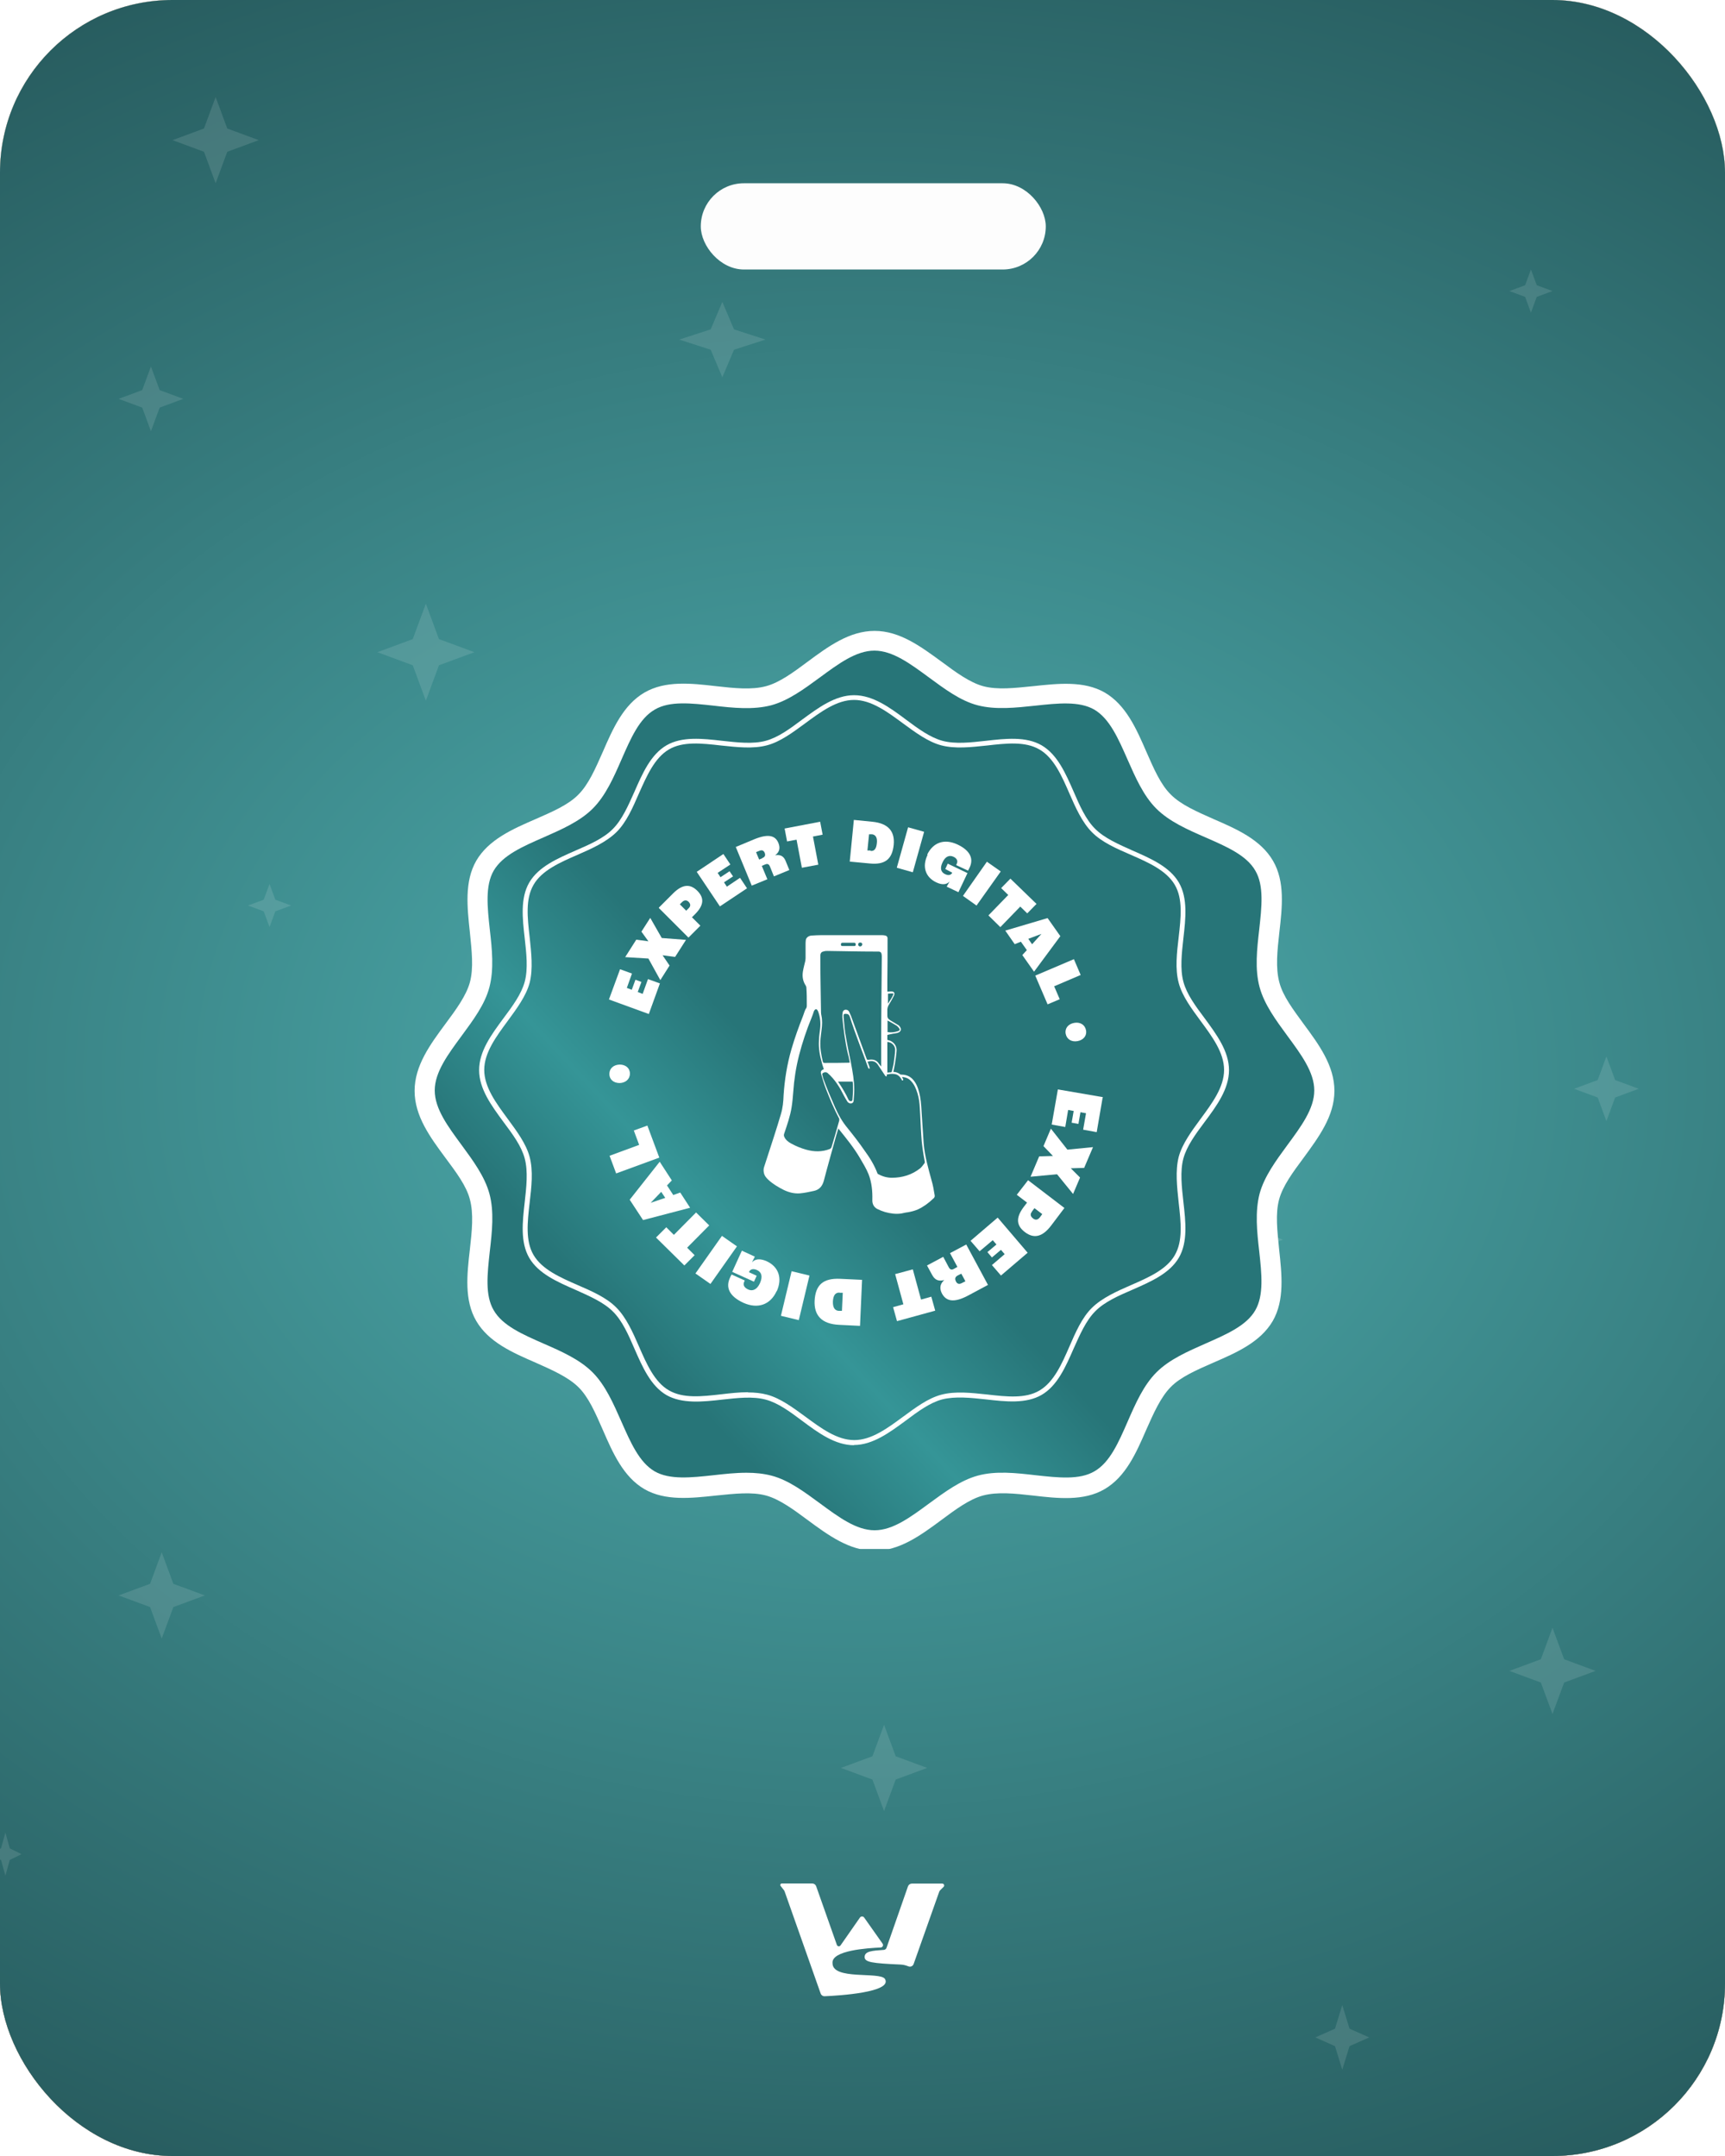<svg width="160" height="200" viewBox="0 0 160 200" fill="none" xmlns="http://www.w3.org/2000/svg">
<g clip-path="url(#clip0_8559_17893)">
<rect width="160" height="200" rx="16" fill="white"/>
<rect x="-1" width="161" height="200" fill="url(#paint0_linear_8559_17893)"/>
<rect x="-1" width="161" height="200" fill="url(#paint1_radial_8559_17893)"/>
<path d="M83.549 182.241C80.87 182.124 80.197 182.021 80.197 181.54C80.197 180.996 80.917 180.954 81.977 180.881C82.091 180.873 82.191 180.797 82.228 180.689L84.218 174.987C84.272 174.833 84.418 174.73 84.581 174.73H87.401C87.557 174.73 87.635 174.918 87.525 175.029L87.2 175.353C87.162 175.392 87.132 175.438 87.114 175.49L84.743 182.19C84.672 182.388 84.457 182.486 84.261 182.409C84.058 182.33 83.825 182.253 83.549 182.241Z" fill="white"/>
<path d="M77.623 180.419C77.675 180.566 77.873 180.593 77.962 180.465L79.762 177.883C79.857 177.746 80.059 177.745 80.155 177.882L81.86 180.298C81.967 180.449 81.871 180.65 81.687 180.658C80.458 180.717 77.096 180.924 77.22 182.117C77.22 183.702 81.542 182.885 82.071 183.557C82.871 184.822 77.757 185.125 76.49 185.18C76.323 185.187 76.173 185.084 76.118 184.926L72.774 175.452C72.76 175.413 72.74 175.376 72.714 175.343L72.403 174.947C72.331 174.855 72.396 174.72 72.513 174.72H74.569H75.34C75.503 174.72 75.648 174.823 75.702 174.976L77.623 180.419Z" fill="white"/>
<path d="M39.5 56L40.715 59.285L44 60.5L40.715 61.715L39.5 65L38.285 61.715L35 60.5L38.285 59.285L39.5 56Z" fill="white" fill-opacity="0.12"/>
<path d="M15 144L16.08 146.92L19 148L16.08 149.08L15 152L13.92 149.08L11 148L13.92 146.92L15 144Z" fill="white" fill-opacity="0.12"/>
<path d="M144 151L145.08 153.92L148 155L145.08 156.08L144 159L142.92 156.08L140 155L142.92 153.92L144 151Z" fill="white" fill-opacity="0.12"/>
<path d="M20 9L21.08 11.92L24 13L21.08 14.08L20 17L18.92 14.08L16 13L18.92 11.92L20 9Z" fill="white" fill-opacity="0.12"/>
<path d="M82 160L83.08 162.92L86 164L83.08 165.08L82 168L80.92 165.08L78 164L80.92 162.92L82 160Z" fill="white" fill-opacity="0.12"/>
<path d="M67 28L68.08 30.555L71 31.5L68.08 32.445L67 35L65.92 32.445L63 31.5L65.92 30.555L67 28Z" fill="white" fill-opacity="0.12"/>
<path d="M142 25L142.54 26.46L144 27L142.54 27.54L142 29L141.46 27.54L140 27L141.46 26.46L142 25Z" fill="white" fill-opacity="0.12"/>
<path d="M117 113L117.54 114.46L119 115L117.54 115.54L117 117L116.46 115.54L115 115L116.46 114.46L117 113Z" fill="white" fill-opacity="0.12"/>
<path d="M25 82L25.54 83.46L27 84L25.54 84.54L25 86L24.46 84.54L23 84L24.46 83.46L25 82Z" fill="white" fill-opacity="0.12"/>
<path d="M0.5 170L0.905 171.46L2 172L0.905 172.54L0.5 174L0.095 172.54L-1 172L0.095 171.46L0.5 170Z" fill="white" fill-opacity="0.12"/>
<path d="M149 98L149.81 100.19L152 101L149.81 101.81L149 104L148.19 101.81L146 101L148.19 100.19L149 98Z" fill="white" fill-opacity="0.12"/>
<path d="M124.5 186L125.175 188.19L127 189L125.175 189.81L124.5 192L123.825 189.81L122 189L123.825 188.19L124.5 186Z" fill="white" fill-opacity="0.12"/>
<path d="M14 34L14.81 36.19L17 37L14.81 37.81L14 40L13.19 37.81L11 37L13.19 36.19L14 34Z" fill="white" fill-opacity="0.12"/>
<g filter="url(#filter0_i_8559_17893)">
<rect x="64" y="16" width="32" height="8" rx="4" fill="#FDFDFD"/>
</g>
<g clip-path="url(#clip1_8559_17893)">
<rect width="160" height="200" rx="16" fill="white"/>
<rect x="-1" width="161" height="200" fill="url(#paint2_linear_8559_17893)"/>
<rect x="-1" width="161" height="200" fill="url(#paint3_radial_8559_17893)"/>
<path d="M83.549 182.241C80.87 182.124 80.197 182.021 80.197 181.54C80.197 180.996 80.917 180.954 81.977 180.881C82.091 180.873 82.191 180.797 82.228 180.689L84.218 174.987C84.272 174.833 84.418 174.73 84.581 174.73H87.401C87.557 174.73 87.635 174.918 87.525 175.029L87.2 175.353C87.162 175.392 87.132 175.438 87.114 175.49L84.743 182.19C84.672 182.388 84.457 182.486 84.261 182.409C84.058 182.33 83.825 182.253 83.549 182.241Z" fill="white"/>
<path d="M77.623 180.419C77.675 180.566 77.873 180.593 77.962 180.465L79.762 177.883C79.857 177.746 80.059 177.745 80.155 177.882L81.86 180.298C81.967 180.449 81.871 180.65 81.687 180.658C80.458 180.717 77.096 180.924 77.22 182.117C77.22 183.702 81.542 182.885 82.071 183.557C82.871 184.822 77.757 185.125 76.49 185.18C76.323 185.187 76.173 185.084 76.118 184.926L72.774 175.452C72.76 175.413 72.74 175.376 72.714 175.343L72.403 174.947C72.331 174.855 72.396 174.72 72.513 174.72H74.569H75.34C75.503 174.72 75.648 174.823 75.702 174.976L77.623 180.419Z" fill="white"/>
<path d="M39.5 56L40.715 59.285L44 60.5L40.715 61.715L39.5 65L38.285 61.715L35 60.5L38.285 59.285L39.5 56Z" fill="white" fill-opacity="0.12"/>
<path d="M15 144L16.08 146.92L19 148L16.08 149.08L15 152L13.92 149.08L11 148L13.92 146.92L15 144Z" fill="white" fill-opacity="0.12"/>
<path d="M144 151L145.08 153.92L148 155L145.08 156.08L144 159L142.92 156.08L140 155L142.92 153.92L144 151Z" fill="white" fill-opacity="0.12"/>
<path d="M20 9L21.08 11.92L24 13L21.08 14.08L20 17L18.92 14.08L16 13L18.92 11.92L20 9Z" fill="white" fill-opacity="0.12"/>
<path d="M82 160L83.08 162.92L86 164L83.08 165.08L82 168L80.92 165.08L78 164L80.92 162.92L82 160Z" fill="white" fill-opacity="0.12"/>
<path d="M67 28L68.08 30.555L71 31.5L68.08 32.445L67 35L65.92 32.445L63 31.5L65.92 30.555L67 28Z" fill="white" fill-opacity="0.12"/>
<path d="M142 25L142.54 26.46L144 27L142.54 27.54L142 29L141.46 27.54L140 27L141.46 26.46L142 25Z" fill="white" fill-opacity="0.12"/>
<path d="M117 113L117.54 114.46L119 115L117.54 115.54L117 117L116.46 115.54L115 115L116.46 114.46L117 113Z" fill="white" fill-opacity="0.12"/>
<path d="M25 82L25.54 83.46L27 84L25.54 84.54L25 86L24.46 84.54L23 84L24.46 83.46L25 82Z" fill="white" fill-opacity="0.12"/>
<path d="M0.5 170L0.905 171.46L2 172L0.905 172.54L0.5 174L0.095 172.54L-1 172L0.095 171.46L0.5 170Z" fill="white" fill-opacity="0.12"/>
<path d="M149 98L149.81 100.19L152 101L149.81 101.81L149 104L148.19 101.81L146 101L148.19 100.19L149 98Z" fill="white" fill-opacity="0.12"/>
<path d="M124.5 186L125.175 188.19L127 189L125.175 189.81L124.5 192L123.825 189.81L122 189L123.825 188.19L124.5 186Z" fill="white" fill-opacity="0.12"/>
<path d="M14 34L14.81 36.19L17 37L14.81 37.81L14 40L13.19 37.81L11 37L13.19 36.19L14 34Z" fill="white" fill-opacity="0.12"/>
<g filter="url(#filter1_i_8559_17893)">
<rect x="64" y="16" width="32" height="8" rx="4" fill="#FDFDFD"/>
</g>
</g>
<g clip-path="url(#clip2_8559_17893)">
<g filter="url(#filter2_d_8559_17893)">
<path d="M120.951 99.268C120.951 102.832 116.739 105.805 115.863 109.082C114.986 112.36 117.102 117.162 115.367 120.135C113.633 123.108 108.488 123.622 106.03 126.081C103.571 128.539 103.114 133.665 100.084 135.418C97.054 137.172 92.442 134.999 89.031 135.914C85.62 136.829 82.781 141.002 79.217 141.002C75.654 141.002 72.681 136.79 69.403 135.914C66.125 135.037 61.323 137.153 58.35 135.418C55.378 133.684 54.863 128.539 52.405 126.081C49.947 123.622 44.82 123.165 43.067 120.135C41.314 117.105 43.486 112.493 42.572 109.082C41.657 105.671 37.503 102.832 37.503 99.268C37.503 95.705 41.714 92.732 42.591 89.454C43.467 86.177 41.352 81.374 43.086 78.401C44.82 75.429 49.965 74.914 52.424 72.456C54.882 69.998 55.34 64.871 58.369 63.118C61.399 61.365 66.011 63.537 69.422 62.623C72.833 61.708 75.654 57.554 79.217 57.554C82.781 57.554 85.754 61.765 89.031 62.642C92.309 63.518 97.111 61.403 100.084 63.137C103.057 64.871 103.571 70.017 106.03 72.475C108.488 74.933 113.614 75.391 115.367 78.421C117.121 81.451 114.948 86.062 115.863 89.473C116.778 92.884 120.951 95.724 120.951 99.287V99.268Z" fill="url(#paint4_linear_8559_17893)"/>
<path d="M79.217 141.954C76.892 141.954 74.91 140.506 73.005 139.096C71.671 138.105 70.394 137.171 69.155 136.828C67.822 136.466 66.221 136.657 64.506 136.828C62.2 137.076 59.799 137.343 57.874 136.237C55.911 135.094 54.939 132.883 54.005 130.73C53.319 129.167 52.691 127.7 51.738 126.766C50.785 125.832 49.318 125.185 47.774 124.498C45.621 123.565 43.41 122.593 42.267 120.63C41.142 118.705 41.409 116.304 41.676 113.998C41.867 112.302 42.038 110.683 41.676 109.349C41.352 108.091 40.399 106.833 39.408 105.499C37.998 103.594 36.55 101.631 36.55 99.287C36.55 96.943 37.998 94.98 39.408 93.074C40.399 91.74 41.333 90.464 41.676 89.225C42.038 87.891 41.847 86.29 41.676 84.575C41.428 82.269 41.161 79.868 42.267 77.944C43.41 75.981 45.621 75.009 47.774 74.075C49.337 73.389 50.804 72.76 51.738 71.807C52.691 70.855 53.319 69.387 54.005 67.844C54.939 65.69 55.911 63.48 57.874 62.336C59.818 61.212 62.2 61.479 64.506 61.745C66.202 61.936 67.822 62.108 69.155 61.745C70.413 61.403 71.671 60.469 73.005 59.478C74.91 58.068 76.873 56.619 79.217 56.619C81.561 56.619 83.524 58.087 85.43 59.478C86.764 60.469 88.04 61.403 89.279 61.745C90.613 62.108 92.214 61.917 93.929 61.745C96.235 61.498 98.636 61.231 100.561 62.336C102.523 63.48 103.495 65.69 104.429 67.844C105.115 69.406 105.744 70.874 106.697 71.807C107.65 72.76 109.117 73.389 110.66 74.075C112.814 75.009 115.024 75.981 116.168 77.944C117.292 79.868 117.025 82.269 116.759 84.575C116.568 86.271 116.396 87.891 116.759 89.225C117.082 90.483 118.035 91.74 119.007 93.074C120.417 94.98 121.866 96.943 121.866 99.287C121.866 101.631 120.398 103.594 119.007 105.499C118.016 106.833 117.083 108.091 116.739 109.349C116.377 110.683 116.568 112.283 116.739 113.998C116.987 116.304 117.254 118.705 116.149 120.63C115.005 122.593 112.795 123.565 110.641 124.498C109.079 125.185 107.611 125.813 106.678 126.766C105.744 127.719 105.096 129.186 104.41 130.73C103.476 132.883 102.504 135.094 100.541 136.237C98.617 137.362 96.216 137.095 93.91 136.828C92.214 136.637 90.594 136.466 89.26 136.828C88.002 137.171 86.745 138.105 85.411 139.096C83.505 140.506 81.542 141.954 79.198 141.954H79.217ZM67.345 134.713C68.145 134.713 68.908 134.789 69.651 134.98C71.252 135.399 72.719 136.504 74.148 137.552C75.882 138.829 77.521 140.049 79.217 140.049C80.913 140.049 82.552 138.829 84.286 137.552C85.716 136.504 87.183 135.418 88.784 134.98C90.461 134.522 92.328 134.732 94.138 134.941C96.235 135.17 98.217 135.399 99.608 134.579C101.037 133.76 101.837 131.911 102.695 129.949C103.419 128.291 104.162 126.595 105.363 125.394C106.563 124.194 108.278 123.45 109.917 122.726C111.861 121.869 113.709 121.068 114.529 119.639C115.329 118.248 115.12 116.266 114.891 114.17C114.681 112.36 114.491 110.492 114.929 108.815C115.367 107.214 116.454 105.747 117.502 104.318C118.779 102.584 119.998 100.945 119.998 99.249C119.998 97.553 118.779 95.914 117.502 94.18C116.454 92.75 115.367 91.283 114.929 89.682C114.472 88.005 114.681 86.138 114.891 84.327C115.12 82.231 115.348 80.249 114.529 78.858C113.709 77.429 111.861 76.629 109.898 75.771C108.24 75.047 106.544 74.304 105.344 73.103C104.143 71.903 103.4 70.188 102.676 68.549C101.818 66.605 101.018 64.756 99.589 63.918C98.198 63.118 96.216 63.327 94.119 63.556C92.309 63.746 90.442 63.956 88.765 63.518C87.164 63.099 85.697 61.993 84.267 60.945C82.533 59.668 80.894 58.449 79.198 58.449C77.502 58.449 75.863 59.668 74.129 60.945C72.7 61.993 71.233 63.079 69.632 63.518C67.955 63.956 66.087 63.766 64.296 63.556C62.2 63.327 60.218 63.099 58.827 63.918C57.398 64.737 56.597 66.586 55.74 68.549C55.016 70.207 54.272 71.903 53.072 73.103C51.871 74.304 50.156 75.047 48.517 75.771C46.554 76.629 44.725 77.429 43.887 78.858C43.086 80.249 43.296 82.231 43.525 84.327C43.734 86.138 43.925 88.005 43.486 89.682C43.067 91.283 41.962 92.75 40.914 94.18C39.637 95.914 38.417 97.553 38.417 99.249C38.417 100.945 39.637 102.584 40.914 104.318C41.962 105.747 43.048 107.214 43.486 108.815C43.944 110.492 43.734 112.36 43.525 114.17C43.296 116.266 43.067 118.248 43.887 119.639C44.706 121.068 46.554 121.869 48.498 122.726C50.156 123.45 51.852 124.194 53.053 125.394C54.253 126.595 54.996 128.31 55.721 129.949C56.578 131.892 57.379 133.741 58.808 134.579C60.199 135.38 62.181 135.17 64.277 134.941C65.287 134.827 66.316 134.713 67.326 134.713H67.345Z" fill="white"/>
</g>
<path d="M79.217 134.065C77.464 134.065 75.901 132.922 74.396 131.797C73.252 130.94 72.166 130.139 71.023 129.835C69.822 129.511 68.374 129.682 66.983 129.835C65.153 130.044 63.267 130.235 61.819 129.415C60.351 128.558 59.589 126.805 58.846 125.108C58.293 123.832 57.721 122.517 56.845 121.659C55.987 120.802 54.672 120.23 53.395 119.658C51.7 118.915 49.946 118.153 49.089 116.686C48.25 115.237 48.46 113.351 48.669 111.521C48.822 110.13 48.993 108.682 48.669 107.462C48.365 106.319 47.564 105.233 46.707 104.089C45.601 102.584 44.439 101.021 44.439 99.268C44.439 97.515 45.582 95.971 46.707 94.447C47.564 93.303 48.365 92.198 48.669 91.074C48.993 89.873 48.822 88.425 48.669 87.034C48.46 85.204 48.25 83.318 49.089 81.869C49.946 80.402 51.7 79.64 53.395 78.897C54.672 78.344 55.987 77.772 56.845 76.896C57.702 76.038 58.274 74.723 58.846 73.446C59.589 71.75 60.351 69.997 61.819 69.14C63.267 68.301 65.153 68.511 66.983 68.72C68.374 68.873 69.841 69.044 71.023 68.72C72.166 68.415 73.252 67.615 74.396 66.758C75.901 65.652 77.464 64.49 79.217 64.49C80.97 64.49 82.533 65.633 84.038 66.758C85.182 67.615 86.287 68.415 87.411 68.72C88.612 69.044 90.06 68.873 91.451 68.72C93.281 68.511 95.167 68.301 96.616 69.14C98.083 69.997 98.845 71.75 99.588 73.446C100.141 74.723 100.713 76.038 101.589 76.896C102.447 77.753 103.762 78.325 105.039 78.897C106.735 79.64 108.488 80.402 109.345 81.869C110.184 83.318 109.974 85.204 109.765 87.034C109.612 88.425 109.441 89.873 109.765 91.074C110.07 92.217 110.87 93.303 111.727 94.447C112.833 95.952 113.995 97.515 113.995 99.268C113.995 101.021 112.852 102.584 111.727 104.089C110.87 105.233 110.07 106.338 109.765 107.462C109.441 108.663 109.612 110.111 109.765 111.502C109.974 113.332 110.184 115.218 109.345 116.666C108.488 118.134 106.735 118.896 105.039 119.639C103.762 120.192 102.447 120.764 101.589 121.64C100.732 122.498 100.16 123.813 99.588 125.089C98.845 126.785 98.083 128.539 96.616 129.396C95.167 130.235 93.281 130.025 91.451 129.815C90.041 129.663 88.593 129.511 87.392 129.815C86.249 130.12 85.163 130.921 84.019 131.778C82.514 132.884 80.951 134.046 79.198 134.046L79.217 134.065ZM69.384 129.168C69.994 129.168 70.585 129.225 71.156 129.377C72.376 129.701 73.557 130.578 74.701 131.416C76.149 132.483 77.635 133.589 79.236 133.589C80.837 133.589 82.323 132.483 83.772 131.416C84.915 130.578 86.077 129.701 87.316 129.377C88.612 129.034 90.098 129.206 91.547 129.358C93.376 129.568 95.11 129.758 96.406 128.996C97.74 128.215 98.483 126.538 99.188 124.918C99.76 123.603 100.351 122.231 101.284 121.316C102.218 120.402 103.571 119.792 104.886 119.22C106.506 118.515 108.202 117.772 108.964 116.438C109.727 115.123 109.536 113.408 109.326 111.559C109.174 110.111 109.002 108.625 109.326 107.329C109.65 106.109 110.527 104.928 111.365 103.784C112.433 102.336 113.538 100.85 113.538 99.249C113.538 97.648 112.433 96.162 111.365 94.713C110.527 93.57 109.65 92.408 109.326 91.169C108.983 89.873 109.155 88.387 109.326 86.938C109.536 85.109 109.727 83.375 108.964 82.079C108.183 80.745 106.506 80.002 104.886 79.297C103.571 78.725 102.199 78.134 101.284 77.201C100.37 76.286 99.76 74.914 99.188 73.599C98.483 71.979 97.74 70.283 96.406 69.521C95.091 68.758 93.357 68.949 91.528 69.159C90.079 69.311 88.593 69.483 87.297 69.14C86.077 68.816 84.896 67.939 83.752 67.101C82.304 66.033 80.818 64.928 79.217 64.928C77.616 64.928 76.13 66.033 74.682 67.101C73.538 67.939 72.376 68.816 71.137 69.14C69.86 69.483 68.355 69.311 66.907 69.159C65.077 68.949 63.343 68.758 62.047 69.521C60.713 70.302 59.989 71.979 59.265 73.599C58.693 74.914 58.102 76.286 57.169 77.201C56.235 78.115 54.882 78.725 53.567 79.297C51.947 80.002 50.251 80.745 49.489 82.079C48.727 83.394 48.917 85.109 49.127 86.938C49.279 88.387 49.451 89.873 49.127 91.169C48.803 92.388 47.926 93.57 47.088 94.713C46.021 96.162 44.915 97.648 44.915 99.249C44.915 100.85 46.021 102.336 47.088 103.784C47.926 104.928 48.803 106.09 49.127 107.329C49.47 108.625 49.298 110.111 49.127 111.559C48.917 113.389 48.727 115.123 49.489 116.419C50.27 117.753 51.947 118.496 53.567 119.201C54.882 119.773 56.254 120.363 57.169 121.297C58.083 122.212 58.693 123.584 59.265 124.899C59.97 126.519 60.713 128.215 62.047 128.977C63.362 129.739 65.077 129.549 66.907 129.339C67.726 129.244 68.564 129.148 69.365 129.148L69.384 129.168Z" fill="white"/>
<path d="M56.483 92.712L57.512 89.911L58.617 90.311L58.141 91.645L58.598 91.817L58.941 90.883L59.494 91.092L59.151 92.026L59.608 92.198L60.103 90.826L61.209 91.226L60.18 94.065L56.521 92.731L56.483 92.712Z" fill="white"/>
<path d="M60.142 88.92L57.988 88.787L59.017 87.167L60.142 87.319L59.494 86.424L60.313 85.147L61.38 87.014L63.629 87.186L62.619 88.767L61.456 88.615L62.104 89.568L61.247 90.921L60.142 88.92Z" fill="white"/>
<path d="M61.113 84.194L62.428 82.879C63.286 82.022 64.01 81.964 64.677 82.631C65.306 83.26 65.325 83.927 64.505 84.766L64.181 85.09L64.963 85.871L63.858 86.976L61.113 84.232V84.194ZM63.877 84.251C64.048 84.08 64.086 83.889 63.877 83.66C63.686 83.47 63.476 83.489 63.286 83.66L63.057 83.889L63.648 84.48L63.896 84.232L63.877 84.251Z" fill="white"/>
<path d="M64.62 80.879L67.097 79.221L67.745 80.193L66.564 80.974L66.83 81.374L67.669 80.821L67.993 81.298L67.154 81.85L67.421 82.251L68.641 81.431L69.289 82.403L66.773 84.08L64.601 80.841L64.62 80.879Z" fill="white"/>
<path d="M68.24 78.572L69.975 77.848C71.328 77.296 71.937 77.543 72.204 78.21C72.357 78.591 72.357 79.011 71.899 79.335C72.471 79.239 72.719 79.506 72.871 79.868L73.214 80.707L71.785 81.297L71.423 80.402C71.328 80.154 71.194 80.097 70.966 80.192L70.661 80.326L71.175 81.564L69.727 82.155L68.24 78.553V78.572ZM70.699 79.601C70.947 79.506 71.023 79.354 70.927 79.106C70.832 78.896 70.68 78.82 70.413 78.934L70.127 79.049L70.413 79.735L70.699 79.62V79.601Z" fill="white"/>
<path d="M73.9 77.886L73.005 78.057L72.776 76.857L76.073 76.228L76.302 77.428L75.406 77.6L75.901 80.211L74.377 80.497L73.882 77.886H73.9Z" fill="white"/>
<path d="M79.179 76.057L80.913 76.228C82.438 76.381 83.009 77.162 82.895 78.363C82.762 79.697 82.095 80.249 80.646 80.097L78.817 79.925L79.198 76.057H79.179ZM80.742 78.934C81.066 78.973 81.275 78.782 81.332 78.21C81.389 77.677 81.199 77.429 80.875 77.391H80.608L80.456 78.896H80.742V78.934Z" fill="white"/>
<path d="M84.229 76.743L85.715 77.162L84.667 80.916L83.181 80.497L84.229 76.743Z" fill="white"/>
<path d="M86.001 79.278C86.554 78.135 87.602 77.772 88.821 78.344C90.06 78.935 90.308 79.716 89.927 80.498C89.889 80.574 89.831 80.688 89.793 80.764L88.688 80.25L88.745 80.117C88.879 79.85 88.726 79.602 88.421 79.469C88.078 79.316 87.697 79.411 87.43 79.983C87.144 80.574 87.297 80.917 87.659 81.088C87.964 81.241 88.212 81.184 88.326 80.955L87.678 80.612L87.907 80.117L89.736 80.993L88.898 82.765L87.811 82.251C87.811 82.251 87.964 81.984 88.078 81.774C87.811 82.06 87.392 82.117 86.84 81.851C85.83 81.374 85.506 80.383 86.039 79.297L86.001 79.278Z" fill="white"/>
<path d="M91.547 79.944L92.823 80.84L90.575 84.003L89.317 83.107L91.547 79.925V79.944Z" fill="white"/>
<path d="M93.509 83.012L92.861 82.383L93.719 81.507L96.139 83.851L95.282 84.728L94.634 84.099L92.785 86.004L91.68 84.918L93.528 83.012H93.509Z" fill="white"/>
<path d="M95.244 88.138L94.691 87.357L94.119 87.586L93.243 86.328L97.168 85.165L98.35 86.843L95.911 90.139L94.825 88.596L95.244 88.138ZM95.72 87.605L96.597 86.633L95.377 87.09L95.739 87.605H95.72Z" fill="white"/>
<path d="M99.608 88.977L100.236 90.444L97.778 91.492L98.293 92.693L97.168 93.169L96.025 90.501L99.608 88.977Z" fill="white"/>
<path d="M99.646 94.885C100.179 94.79 100.637 95.057 100.732 95.571C100.827 96.086 100.484 96.486 99.931 96.581C99.398 96.676 98.941 96.41 98.845 95.895C98.75 95.381 99.093 94.98 99.646 94.885Z" fill="white"/>
<path d="M102.276 101.803L101.723 105.023L100.465 104.794L100.732 103.27L100.217 103.175L100.027 104.261L99.398 104.146L99.588 103.06L99.074 102.965L98.807 104.547L97.549 104.318L98.121 101.059L102.333 101.783L102.276 101.803Z" fill="white"/>
<path d="M99.036 106.642L101.38 106.413L100.56 108.338L99.322 108.376L100.179 109.234L99.531 110.758L98.045 108.929L95.587 109.158L96.387 107.271L97.664 107.233L96.787 106.318L97.473 104.698L99.017 106.661L99.036 106.642Z" fill="white"/>
<path d="M98.731 112.055L97.493 113.694C96.692 114.742 95.911 114.932 95.072 114.303C94.291 113.713 94.177 112.989 94.958 111.959L95.263 111.559L94.31 110.835L95.358 109.482L98.75 112.074L98.731 112.055ZM95.72 112.398C95.549 112.607 95.549 112.817 95.816 113.027C96.063 113.217 96.273 113.16 96.463 112.912L96.673 112.626L95.949 112.074L95.72 112.379V112.398Z" fill="white"/>
<path d="M95.32 116.208L92.843 118.324L92.004 117.352L93.186 116.342L92.843 115.942L92.004 116.647L91.585 116.151L92.424 115.446L92.081 115.046L90.861 116.075L90.022 115.103L92.538 112.95L95.301 116.189L95.32 116.208Z" fill="white"/>
<path d="M91.661 119.182L89.851 120.153C88.44 120.916 87.754 120.687 87.373 120.001C87.164 119.601 87.126 119.143 87.583 118.743C86.973 118.915 86.668 118.648 86.459 118.267L85.982 117.39L87.488 116.59L87.983 117.524C88.116 117.79 88.269 117.829 88.498 117.695L88.802 117.524L88.116 116.247L89.622 115.447L91.642 119.201L91.661 119.182ZM88.86 118.305C88.593 118.438 88.536 118.61 88.669 118.877C88.783 119.105 88.974 119.163 89.241 119.01L89.546 118.858L89.165 118.153L88.86 118.305Z" fill="white"/>
<path d="M85.43 120.554L86.382 120.287L86.745 121.583L83.2 122.555L82.838 121.259L83.791 120.992L83.028 118.191L84.667 117.752L85.43 120.554Z" fill="white"/>
<path d="M79.751 122.993L77.845 122.898C76.168 122.822 75.501 121.983 75.558 120.668C75.635 119.201 76.34 118.553 77.94 118.629L79.96 118.724L79.77 122.993H79.751ZM77.864 119.906C77.502 119.906 77.293 120.116 77.254 120.725C77.235 121.316 77.445 121.583 77.807 121.602H78.093L78.169 119.925H77.864V119.906Z" fill="white"/>
<path d="M74.091 122.46L72.433 122.06L73.424 117.924L75.082 118.325L74.091 122.46Z" fill="white"/>
<path d="M72.033 119.773C71.461 121.031 70.299 121.45 68.965 120.859C67.593 120.23 67.307 119.392 67.707 118.534C67.745 118.439 67.802 118.325 67.859 118.229L69.079 118.782L69.022 118.915C68.888 119.22 69.06 119.468 69.403 119.621C69.784 119.792 70.203 119.659 70.489 119.03C70.775 118.382 70.623 118.001 70.203 117.81C69.86 117.658 69.593 117.734 69.479 117.982V118.02L70.184 118.344L69.936 118.896L67.916 117.982L68.812 116.019L70.013 116.572C70.013 116.572 69.86 116.876 69.746 117.105C70.032 116.781 70.489 116.724 71.099 116.991C72.223 117.505 72.585 118.572 72.052 119.773H72.033Z" fill="white"/>
<path d="M65.897 119.105L64.505 118.133L66.964 114.646L68.355 115.618L65.897 119.105Z" fill="white"/>
<path d="M63.724 115.732L64.429 116.437L63.477 117.39L60.847 114.799L61.8 113.846L62.505 114.551L64.563 112.474L65.782 113.674L63.724 115.751V115.732Z" fill="white"/>
<path d="M61.876 109.978L62.447 110.854L63.095 110.626L64.01 112.036L59.646 113.179L58.407 111.292L61.19 107.767L62.314 109.501L61.837 109.997L61.876 109.978ZM61.342 110.549L60.351 111.578L61.704 111.121L61.323 110.549H61.342Z" fill="white"/>
<path d="M57.15 108.853L56.54 107.214L59.284 106.204L58.789 104.87L60.046 104.413L61.152 107.386L57.15 108.853Z" fill="white"/>
<path d="M57.474 100.469C56.921 100.469 56.521 100.145 56.521 99.63C56.521 99.097 56.921 98.773 57.474 98.754C58.026 98.754 58.427 99.078 58.427 99.592C58.427 100.107 58.026 100.45 57.474 100.469Z" fill="white"/>
<path d="M77.75 104.718C77.693 104.928 77.617 105.137 77.559 105.347C77.178 106.738 76.778 108.129 76.416 109.52C76.282 110.016 76.016 110.359 75.501 110.473C75.063 110.568 74.625 110.664 74.186 110.702C73.653 110.74 73.138 110.606 72.643 110.359C72.166 110.111 71.709 109.844 71.309 109.482C71.099 109.292 70.909 109.082 70.852 108.796C70.813 108.605 70.813 108.434 70.871 108.262C71.175 107.329 71.48 106.395 71.785 105.442C72.014 104.737 72.224 104.051 72.433 103.346C72.605 102.774 72.662 102.183 72.681 101.593C72.776 100.144 73.005 98.734 73.405 97.343C73.71 96.295 74.072 95.285 74.472 94.275C74.529 94.142 74.567 93.989 74.625 93.837C74.663 93.76 74.682 93.665 74.739 93.589C74.834 93.475 74.834 93.36 74.834 93.227C74.834 92.693 74.834 92.16 74.796 91.626C74.796 91.569 74.777 91.493 74.739 91.436C74.472 91.035 74.396 90.597 74.472 90.121C74.529 89.778 74.625 89.435 74.701 89.111C74.701 89.034 74.72 88.958 74.72 88.882C74.72 88.463 74.72 88.043 74.72 87.624C74.72 87.491 74.72 87.358 74.739 87.224C74.758 86.995 74.987 86.805 75.273 86.786C75.597 86.767 75.921 86.748 76.244 86.748C78.055 86.748 79.865 86.748 81.675 86.748C81.828 86.748 81.961 86.748 82.114 86.786C82.228 86.805 82.304 86.881 82.323 87.014C82.323 87.129 82.323 87.243 82.323 87.377C82.323 88.558 82.323 89.74 82.304 90.921C82.304 91.226 82.304 91.55 82.304 91.855C82.304 91.893 82.304 91.95 82.304 91.988C82.419 91.988 82.533 91.969 82.647 91.969C82.933 91.969 83.028 92.103 82.914 92.369C82.781 92.636 82.628 92.903 82.476 93.151C82.343 93.36 82.285 93.551 82.304 93.799C82.304 93.932 82.304 94.084 82.304 94.218C82.304 94.351 82.343 94.466 82.438 94.542C82.552 94.637 82.666 94.713 82.781 94.77C82.971 94.885 83.162 94.999 83.353 95.114C83.391 95.132 83.41 95.171 83.429 95.19C83.657 95.457 83.581 95.723 83.238 95.819C83.143 95.838 83.048 95.857 82.952 95.876C82.838 95.876 82.743 95.914 82.628 95.933C82.533 95.952 82.419 95.971 82.304 96.009V96.466C82.304 96.466 82.438 96.505 82.514 96.524C82.895 96.657 83.181 97.019 83.162 97.438C83.143 97.858 83.067 98.258 83.01 98.677C82.971 98.925 82.914 99.172 82.857 99.439C82.895 99.439 82.952 99.439 82.99 99.439C83.181 99.477 83.333 99.535 83.486 99.649C83.524 99.687 83.581 99.687 83.619 99.687C84.172 99.687 84.572 99.935 84.858 100.373C85.125 100.773 85.239 101.231 85.334 101.688C85.449 102.298 85.468 102.927 85.506 103.536C85.563 104.394 85.62 105.232 85.677 106.09C85.773 107.252 86.097 108.358 86.401 109.482C86.535 109.92 86.611 110.378 86.687 110.835C86.725 110.988 86.687 111.102 86.554 111.197C86.135 111.597 85.677 111.94 85.144 112.188C84.839 112.321 84.534 112.398 84.21 112.455C84 112.474 83.81 112.531 83.6 112.569C83.086 112.645 82.59 112.569 82.095 112.436C81.847 112.36 81.599 112.264 81.371 112.15C81.047 111.978 80.894 111.674 80.913 111.292C80.932 110.492 80.856 109.692 80.57 108.948C80.361 108.415 80.037 107.9 79.751 107.405C79.179 106.433 78.474 105.575 77.769 104.699C77.769 104.699 77.769 104.699 77.731 104.661L77.75 104.718ZM82.247 99.668V99.859C82.247 99.859 82.133 99.84 82.114 99.801C81.885 99.458 81.656 99.115 81.428 98.772C81.199 98.429 80.894 98.372 80.475 98.487C80.475 98.525 80.494 98.563 80.513 98.601C80.57 98.753 80.627 98.887 80.665 99.039C80.665 99.077 80.665 99.115 80.647 99.153C80.608 99.134 80.57 99.115 80.532 99.077C80.532 99.077 80.532 99.039 80.513 99.02C79.96 97.457 79.332 95.933 78.836 94.351C78.76 94.123 78.665 94.046 78.417 94.046C78.284 94.046 78.226 94.103 78.245 94.237C78.245 94.275 78.245 94.332 78.245 94.37C78.302 94.847 78.322 95.342 78.398 95.819C78.55 96.752 78.741 97.686 78.931 98.601C79.084 99.42 79.236 100.24 79.236 101.078C79.236 101.421 79.198 101.745 79.179 102.088C79.179 102.317 78.951 102.431 78.741 102.317C78.684 102.279 78.626 102.241 78.607 102.203C78.493 102.031 78.398 101.859 78.302 101.688C77.902 100.888 77.445 100.125 76.759 99.535C76.626 99.42 76.359 99.458 76.263 99.611C76.263 99.611 76.263 99.649 76.263 99.668C76.302 99.801 76.321 99.935 76.359 100.049C76.683 100.945 77.064 101.821 77.445 102.698C77.75 103.403 78.131 104.07 78.626 104.661C79.179 105.347 79.713 106.033 80.208 106.757C80.685 107.405 81.104 108.091 81.39 108.853C81.39 108.891 81.447 108.91 81.485 108.929C81.866 109.139 82.285 109.253 82.724 109.253C83.695 109.253 84.572 108.987 85.353 108.377C85.506 108.243 85.62 108.072 85.754 107.9C85.773 107.862 85.792 107.805 85.773 107.748C85.62 106.929 85.487 106.09 85.449 105.271C85.391 104.451 85.373 103.613 85.315 102.793C85.296 102.336 85.239 101.879 85.106 101.44C84.972 101.002 84.801 100.583 84.477 100.259C84.267 100.03 84 99.935 83.657 99.897C83.695 99.954 83.715 99.992 83.734 100.049C83.753 100.106 83.829 100.183 83.734 100.221C83.638 100.259 83.638 100.163 83.619 100.125C83.467 99.859 83.276 99.668 82.952 99.63C82.705 99.592 82.457 99.63 82.228 99.687L82.247 99.668ZM78.817 98.544C78.76 98.277 78.722 98.01 78.646 97.762C78.379 96.638 78.245 95.514 78.131 94.37C78.131 94.218 78.131 94.046 78.169 93.875C78.207 93.76 78.302 93.665 78.436 93.665C78.588 93.665 78.684 93.722 78.76 93.856C78.817 93.97 78.874 94.103 78.931 94.237C79.408 95.533 79.865 96.809 80.342 98.105C80.418 98.334 80.418 98.334 80.665 98.296C80.99 98.258 81.275 98.334 81.485 98.62C81.561 98.715 81.637 98.829 81.733 98.944C81.733 98.887 81.733 98.849 81.733 98.811C81.733 98.124 81.733 97.419 81.733 96.733C81.733 94.084 81.771 91.436 81.79 88.787C81.79 88.692 81.79 88.615 81.771 88.52C81.752 88.368 81.675 88.291 81.523 88.272C81.39 88.272 81.275 88.272 81.142 88.272C79.694 88.272 78.245 88.234 76.778 88.215C76.664 88.215 76.53 88.215 76.416 88.253C76.206 88.291 76.111 88.387 76.092 88.615C76.092 88.806 76.092 88.977 76.092 89.168C76.092 90.673 76.13 92.179 76.149 93.684C76.149 93.856 76.149 94.046 76.187 94.199C76.282 94.637 76.263 95.075 76.206 95.514C76.168 95.857 76.111 96.2 76.092 96.562C76.054 97.21 76.168 97.858 76.321 98.487C76.34 98.563 76.378 98.601 76.473 98.601C77.216 98.601 77.96 98.601 78.703 98.582C78.722 98.582 78.76 98.582 78.798 98.582L78.817 98.544ZM76.397 99.134C76.34 98.944 76.263 98.753 76.225 98.563C76.035 97.915 75.921 97.229 75.959 96.562C75.959 96.162 76.035 95.781 76.073 95.399C76.13 94.847 76.073 94.332 75.882 93.818C75.844 93.741 75.787 93.646 75.73 93.627C75.616 93.589 75.558 93.703 75.501 93.779C75.501 93.779 75.501 93.818 75.482 93.837C75.425 94.008 75.368 94.199 75.292 94.37C74.815 95.533 74.415 96.714 74.11 97.915C73.824 99.039 73.653 100.163 73.576 101.307C73.538 101.783 73.5 102.241 73.424 102.717C73.291 103.556 73.005 104.356 72.738 105.156C72.7 105.252 72.7 105.347 72.738 105.442C72.871 105.747 73.119 105.938 73.405 106.09C73.824 106.319 74.282 106.509 74.758 106.643C75.501 106.852 76.244 106.871 76.969 106.585C77.045 106.547 77.083 106.509 77.121 106.433C77.369 105.595 77.617 104.775 77.845 103.937C77.845 103.879 77.845 103.822 77.845 103.784C77.369 102.889 76.969 101.936 76.606 101.002C76.435 100.564 76.302 100.106 76.168 99.649C76.092 99.382 76.168 99.287 76.416 99.172L76.397 99.134ZM82.304 96.657V99.496C82.4 99.496 82.514 99.477 82.609 99.477C82.686 99.477 82.705 99.439 82.724 99.382C82.781 99.115 82.857 98.868 82.895 98.601C82.952 98.201 83.01 97.8 83.028 97.381C83.028 97 82.705 96.676 82.323 96.657H82.304ZM77.731 100.335C78.112 100.888 78.436 101.44 78.703 102.012C78.76 102.126 78.874 102.183 79.008 102.126C79.027 102.126 79.065 102.069 79.065 102.05C79.084 101.726 79.122 101.383 79.122 101.059C79.122 100.811 79.122 100.564 79.084 100.335H77.712H77.731ZM82.323 94.694V95.742C82.647 95.799 82.99 95.761 83.314 95.647C83.448 95.609 83.486 95.514 83.41 95.399C83.333 95.304 83.238 95.19 83.143 95.132C82.876 94.961 82.609 94.828 82.343 94.675L82.323 94.694ZM78.684 87.758C78.855 87.758 79.046 87.758 79.217 87.758C79.312 87.758 79.37 87.739 79.37 87.624C79.37 87.51 79.332 87.453 79.217 87.453C78.855 87.453 78.512 87.453 78.15 87.453C78.055 87.453 77.998 87.51 77.998 87.605C77.998 87.72 78.036 87.758 78.15 87.758C78.322 87.758 78.493 87.758 78.665 87.758H78.684ZM82.362 93.113C82.533 92.808 82.781 92.541 82.876 92.16C82.686 92.16 82.533 92.16 82.362 92.179V93.113ZM79.789 87.796C79.884 87.796 79.98 87.701 79.98 87.605C79.98 87.491 79.903 87.434 79.789 87.434C79.675 87.434 79.598 87.51 79.598 87.605C79.598 87.72 79.675 87.796 79.789 87.796Z" fill="white"/>
</g>
</g>
<defs>
<filter id="filter0_i_8559_17893" x="64" y="16" width="33" height="9" filterUnits="userSpaceOnUse" color-interpolation-filters="sRGB">
<feFlood flood-opacity="0" result="BackgroundImageFix"/>
<feBlend mode="normal" in="SourceGraphic" in2="BackgroundImageFix" result="shape"/>
<feColorMatrix in="SourceAlpha" type="matrix" values="0 0 0 0 0 0 0 0 0 0 0 0 0 0 0 0 0 0 127 0" result="hardAlpha"/>
<feOffset dx="1" dy="1"/>
<feGaussianBlur stdDeviation="1.5"/>
<feComposite in2="hardAlpha" operator="arithmetic" k2="-1" k3="1"/>
<feColorMatrix type="matrix" values="0 0 0 0 0.2 0 0 0 0 0.231 0 0 0 0 0.278 0 0 0 0.8 0"/>
<feBlend mode="normal" in2="shape" result="effect1_innerShadow_8559_17893"/>
</filter>
<filter id="filter1_i_8559_17893" x="64" y="16" width="33" height="9" filterUnits="userSpaceOnUse" color-interpolation-filters="sRGB">
<feFlood flood-opacity="0" result="BackgroundImageFix"/>
<feBlend mode="normal" in="SourceGraphic" in2="BackgroundImageFix" result="shape"/>
<feColorMatrix in="SourceAlpha" type="matrix" values="0 0 0 0 0 0 0 0 0 0 0 0 0 0 0 0 0 0 127 0" result="hardAlpha"/>
<feOffset dx="1" dy="1"/>
<feGaussianBlur stdDeviation="1.5"/>
<feComposite in2="hardAlpha" operator="arithmetic" k2="-1" k3="1"/>
<feColorMatrix type="matrix" values="0 0 0 0 0.2 0 0 0 0 0.231 0 0 0 0 0.278 0 0 0 0.8 0"/>
<feBlend mode="normal" in2="shape" result="effect1_innerShadow_8559_17893"/>
</filter>
<filter id="filter2_d_8559_17893" x="36.55" y="56.619" width="87.222" height="87.241" filterUnits="userSpaceOnUse" color-interpolation-filters="sRGB">
<feFlood flood-opacity="0" result="BackgroundImageFix"/>
<feColorMatrix in="SourceAlpha" type="matrix" values="0 0 0 0 0 0 0 0 0 0 0 0 0 0 0 0 0 0 127 0" result="hardAlpha"/>
<feOffset dx="1.906" dy="1.906"/>
<feColorMatrix type="matrix" values="0 0 0 0 0.184 0 0 0 0 0.235 0 0 0 0 0.239 0 0 0 1 0"/>
<feBlend mode="normal" in2="BackgroundImageFix" result="effect1_dropShadow_8559_17893"/>
<feBlend mode="normal" in="SourceGraphic" in2="effect1_dropShadow_8559_17893" result="shape"/>
</filter>
<linearGradient id="paint0_linear_8559_17893" x1="79.5" y1="0" x2="79.5" y2="200" gradientUnits="userSpaceOnUse">
<stop stop-opacity="0"/>
<stop offset="1" stop-opacity="0.32"/>
</linearGradient>
<radialGradient id="paint1_radial_8559_17893" cx="0" cy="0" r="1" gradientUnits="userSpaceOnUse" gradientTransform="translate(79.5 100) rotate(90) scale(133.5 176.162)">
<stop stop-color="#F4B22B"/>
<stop offset="1" stop-color="#813F12"/>
</radialGradient>
<linearGradient id="paint2_linear_8559_17893" x1="79.5" y1="0" x2="79.5" y2="200" gradientUnits="userSpaceOnUse">
<stop stop-opacity="0"/>
<stop offset="1" stop-opacity="0.32"/>
</linearGradient>
<radialGradient id="paint3_radial_8559_17893" cx="0" cy="0" r="1" gradientUnits="userSpaceOnUse" gradientTransform="translate(79.5 100) rotate(90) scale(133.5 176.162)">
<stop stop-color="#4FB1B2"/>
<stop offset="1" stop-color="#204C4F"/>
</radialGradient>
<linearGradient id="paint4_linear_8559_17893" x1="52.284" y1="124.393" x2="79.476" y2="99.026" gradientUnits="userSpaceOnUse">
<stop offset="0.13" stop-color="#277578"/>
<stop offset="0.48" stop-color="#359597"/>
<stop offset="0.85" stop-color="#277578"/>
</linearGradient>
<clipPath id="clip0_8559_17893">
<rect width="160" height="200" rx="16" fill="white"/>
</clipPath>
<clipPath id="clip1_8559_17893">
<rect width="160" height="200" rx="16" fill="white"/>
</clipPath>
<clipPath id="clip2_8559_17893">
<rect width="87.45" height="87.05" fill="white" transform="translate(36.55 56.657)"/>
</clipPath>
</defs>
</svg>
